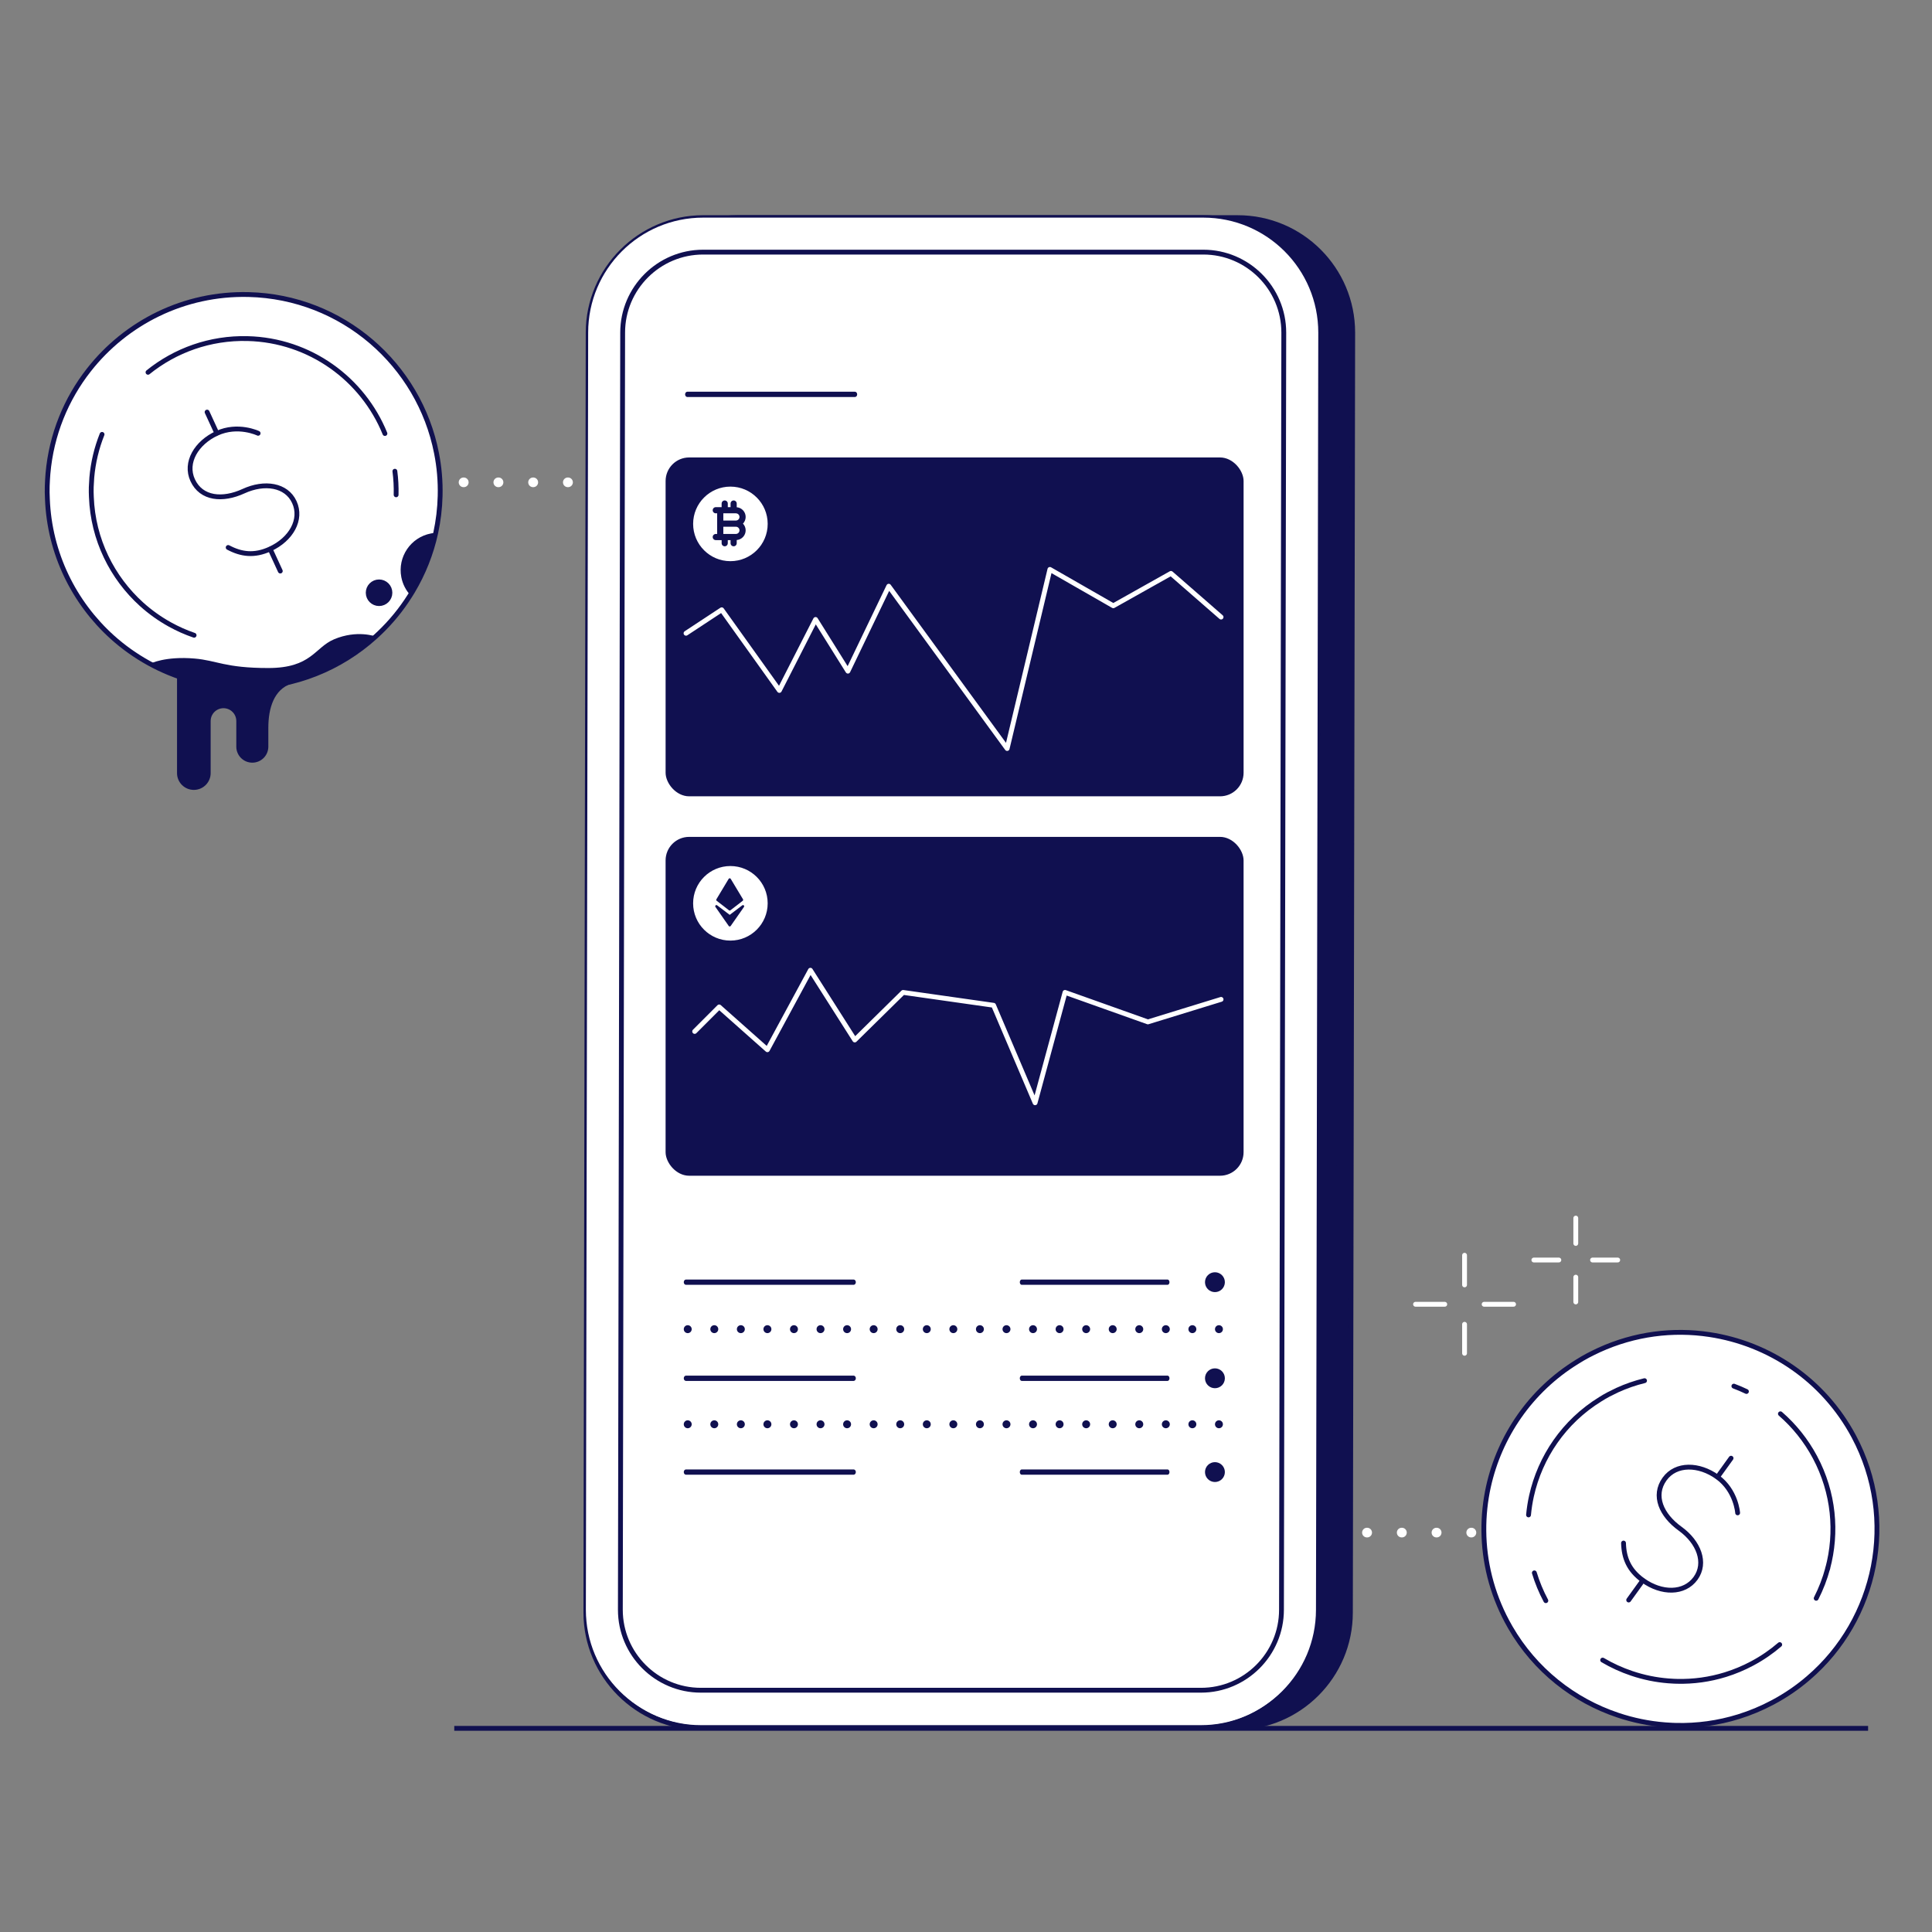<?xml version="1.0" encoding="UTF-8"?>
<svg id="Layer_8" data-name="Layer 8" xmlns="http://www.w3.org/2000/svg" width="800" height="800" viewBox="0 0 800 800">
  <rect x="0" y="0" width="800" height="800" fill="#808080" stroke="none"/>
  <defs>
    <style>
      .cls-1, .cls-2, .cls-3, .cls-4, .cls-5, .cls-6, .cls-7 {
        stroke-width: 2px;
      }

      .cls-1, .cls-2, .cls-3, .cls-4, .cls-6, .cls-7 {
        stroke: #101050;
      }

      .cls-1, .cls-3, .cls-7 {
        stroke-miterlimit: 10;
      }

      .cls-1, .cls-4, .cls-8 {
        fill: #fff;
      }

      .cls-2, .cls-3, .cls-9 {
        fill: #101050;
      }

      .cls-2, .cls-4, .cls-5, .cls-6, .cls-10, .cls-11 {
        stroke-linecap: round;
        stroke-linejoin: round;
      }

      .cls-5, .cls-6, .cls-10, .cls-7, .cls-11 {
        fill: none;
      }

      .cls-5, .cls-10, .cls-11 {
        stroke: #fff;
      }

      .cls-10, .cls-11 {
        stroke-width: 4px;
      }

      .cls-11 {
        stroke-dasharray: 0 0 .095 14.296;
      }

      .cls-9, .cls-8 {
        stroke-width: 0px;
      }
    </style>
  </defs>
  <g>
    <line class="cls-10" x1="148.816" y1="199.723" x2="148.866" y2="199.723"/>
    <line class="cls-11" x1="163.163" y1="199.723" x2="256.756" y2="199.723"/>
    <line class="cls-10" x1="263.904" y1="199.723" x2="263.954" y2="199.723"/>
  </g>
  <g>
    <line class="cls-10" x1="551.673" y1="634.613" x2="551.723" y2="634.613"/>
    <line class="cls-11" x1="566.019" y1="634.613" x2="659.613" y2="634.613"/>
    <line class="cls-10" x1="666.761" y1="634.613" x2="666.811" y2="634.613"/>
  </g>
  <g>
    <path class="cls-4" d="m182.249,205.349c-.126,5.243-.755,10.36-1.824,15.298-1.887,8.692-5.169,16.861-9.594,24.263-.304.503-.608,1.017-.933,1.52-.493.807-1.017,1.615-1.562,2.401-3.733,5.536-8.137,10.58-13.086,15.015-14.25,12.824-33.039,20.656-53.549,20.845-.933,0-1.866,0-2.831-.021-13.558-.336-26.276-3.984-37.37-10.139-5.41-2.999-10.443-6.585-15.005-10.685-15.833-14.281-26.025-34.665-26.874-57.355-.084-1.73-.115-3.471-.063-5.232.063-1.709.157-3.429.294-5.117,1.416-16.2,7.518-30.942,16.955-42.959,15.33-19.555,39.393-31.875,66.152-31.215,38.848.965,70.629,29.023,77.78,65.628,1.143,5.736,1.667,11.681,1.51,17.752Z"/>
    <path id="Shape_350" data-name="Shape 350" class="cls-4" d="m94.486,226.699c5.35,2.848,10.774,3.656,17.369.619,8.64-3.979,13.363-12.152,10.021-19.411-3.302-7.171-12.402-8.504-21.043-4.525-8.64,3.979-17.494,3.182-21.05-4.54-3.396-7.376,1.612-15.542,10.019-19.414,8.741-4.025,17.08-.008,17.08-.008"/>
    <path id="Shape_351" data-name="Shape 351" class="cls-6" d="m111.895,227.405l4.168,9.052"/>
    <path id="Shape_352" data-name="Shape 352" class="cls-6" d="m85.754,170.638l4.011,8.709"/>
    <path class="cls-6" d="m163.511,195.123c.42,3.194.596,6.458.51,9.771"/>
    <path class="cls-6" d="m61.288,154.161c11.243-9.066,25.638-14.347,41.21-13.962,25.884.643,47.725,16.787,56.893,39.32"/>
    <path class="cls-6" d="m80.374,263.046c-3.5-1.203-6.859-2.704-10.045-4.472-4.198-2.327-8.103-5.109-11.642-8.29-12.285-11.081-20.193-26.897-20.852-44.503-.065-1.342-.09-2.693-.049-4.06.049-1.326.122-2.66.228-3.97.549-6.285,2.008-12.287,4.244-17.884"/>
    <path class="cls-9" d="m180.424,220.647c-1.887,8.692-5.169,16.861-9.594,24.263-.304.503-.608,1.017-.933,1.52-1.835-2.024-3.167-4.561-3.722-7.455-1.604-8.378,3.869-16.462,12.236-18.077.671-.126,1.342-.22,2.013-.252Z"/>
    <path class="cls-9" d="m155.58,263.568s-7.716-2.898-17.273,1.161c-8.082,3.433-9.303,11.884-27.213,11.884s-21.276-3.135-30.496-3.924c-12.249-1.047-18.327,2.104-18.327,2.104l11.03,5.177 0,40.146c0,3.847,3.118,6.965,6.965,6.965h0c3.847-0,6.965-3.118,6.965-6.965l0-21.558c0-2.931,2.376-5.307,5.307-5.307h0c2.931-0,5.307,2.376,5.307,5.307l-0,10.613c-0,3.663,2.97,6.633,6.633,6.633h0c3.663 0,6.633-2.97,6.633-6.633l-0-7.851c0-8.042,2.331-15.905,9.6-18.253,5.997-1.937,13.509-4.548,18.26-7.213,10.972-6.154,17.137-12.122,16.609-12.288Z"/>
    <circle class="cls-2" cx="156.962" cy="245.445" r="4.497"/>
  </g>
  <line class="cls-7" x1="773.537" y1="715.669" x2="188.101" y2="715.669"/>
  <g>
    <path class="cls-3" d="m559.178,667.737c-0,26.294-21.316,47.61-47.61,47.61h-207.103c-26.185,0-47.61-21.424-47.61-47.61l.952-530.013c0-26.185,21.424-47.61,47.61-47.61h207.103c26.294,0,47.61,21.316,47.61,47.61l-.952,530.013Z"/>
    <path class="cls-1" d="m544.917,667.737c-0,26.294-21.316,47.61-47.61,47.61h-207.103c-26.185,0-47.61-21.424-47.61-47.61l.952-530.013c0-26.185,21.424-47.61,47.61-47.61h207.103c26.294,0,47.61,21.316,47.61,47.61l-.952,530.013Z"/>
    <g>
      <path class="cls-8" d="m497.307,714.17h-207.103c-26.294,0-47.61-21.316-47.61-47.61l.952-528.836c0-26.294,21.316-47.61,47.61-47.61h207.103c26.294,0,47.61,21.316,47.61,47.61l-.952,528.836c0,26.294-21.316,47.61-47.61,47.61Z"/>
      <path class="cls-6" d="m291.157,104.397c-18.376,0-33.327,14.951-33.327,33.327l-.952,528.836c0,18.376,14.95,33.327,33.327,33.327h207.103c18.376,0,33.327-14.951,33.327-33.327l.952-528.836c0-18.376-14.95-33.327-33.327-33.327h-207.103Z"/>
    </g>
  </g>
  <g>
    <path class="cls-9" d="m353.46,532.021h-69.403c-.51,0-.924-.491-.924-1.096,0-.605.414-1.096.924-1.096h69.403c.51,0,.924.491.924,1.096,0,.605-.414,1.096-.924,1.096Z"/>
    <path class="cls-9" d="m483.453,532.021h-60.372c-.444,0-.804-.491-.804-1.096,0-.605.36-1.096.804-1.096h60.372c.444,0,.804.491.804,1.096,0,.605-.36,1.096-.804,1.096Z"/>
    <path class="cls-9" d="m353.46,571.812h-69.403c-.51,0-.924-.491-.924-1.096,0-.605.414-1.096.924-1.096h69.403c.51,0,.924.491.924,1.096,0,.605-.414,1.096-.924,1.096Z"/>
    <path class="cls-9" d="m483.453,571.812h-60.372c-.444,0-.804-.491-.804-1.096,0-.605.36-1.096.804-1.096h60.372c.444,0,.804.491.804,1.096,0,.605-.36,1.096-.804,1.096Z"/>
    <path class="cls-9" d="m353.46,610.652h-69.403c-.51,0-.924-.491-.924-1.096,0-.605.414-1.096.924-1.096h69.403c.51,0,.924.491.924,1.096,0,.605-.414,1.096-.924,1.096Z"/>
    <path class="cls-9" d="m483.453,610.652h-60.372c-.444,0-.804-.491-.804-1.096,0-.605.36-1.096.804-1.096h60.372c.444,0,.804.491.804,1.096,0,.605-.36,1.096-.804,1.096Z"/>
    <circle class="cls-9" cx="503.078" cy="530.925" r="4.114"/>
    <circle class="cls-9" cx="503.078" cy="570.716" r="4.114"/>
    <circle class="cls-9" cx="503.078" cy="609.556" r="4.114"/>
    <g>
      <g>
        <path class="cls-9" d="m284.777,552.022c-.11,0-.219-.011-.328-.033-.098-.022-.208-.055-.307-.098-.098-.033-.186-.088-.274-.143-.098-.065-.175-.131-.252-.208-.076-.076-.153-.164-.208-.252-.055-.088-.11-.186-.153-.285-.033-.098-.066-.197-.088-.307-.022-.109-.033-.208-.033-.318,0-.438.175-.854.482-1.161.077-.077.154-.143.252-.209.088-.055.175-.109.274-.153.099-.033.209-.066.307-.088.537-.11,1.106.066,1.49.449.076.076.142.153.197.252.066.087.12.175.153.274.044.109.077.208.099.318.022.098.033.208.033.317,0,.11-.011.209-.033.318-.022.11-.055.209-.099.307-.033.098-.087.197-.153.285-.055.088-.121.175-.197.252-.307.307-.734.482-1.161.482Z"/>
        <path class="cls-9" d="m437.109,550.379c0-.909.745-1.643,1.643-1.643h0c.909,0,1.643.734,1.643,1.643h0c0,.909-.734,1.643-1.643,1.643h0c-.898,0-1.643-.734-1.643-1.643Zm-11,0c0-.909.745-1.643,1.643-1.643h0c.909,0,1.643.734,1.643,1.643h0c0,.909-.734,1.643-1.643,1.643h0c-.898,0-1.643-.734-1.643-1.643Zm-10.989,0c0-.909.734-1.643,1.632-1.643h0c.909,0,1.655.734,1.655,1.643h0c0,.909-.745,1.643-1.655,1.643h0c-.898,0-1.632-.734-1.632-1.643Zm-11,0c0-.909.734-1.643,1.643-1.643h0c.898,0,1.643.734,1.643,1.643h0c0,.909-.745,1.643-1.643,1.643h0c-.909,0-1.643-.734-1.643-1.643Zm-11,0c0-.909.734-1.643,1.643-1.643h0c.909,0,1.643.734,1.643,1.643h0c0,.909-.734,1.643-1.643,1.643h0c-.909,0-1.643-.734-1.643-1.643Zm-11,0c0-.909.734-1.643,1.643-1.643h0c.909,0,1.643.734,1.643,1.643h0c0,.909-.734,1.643-1.643,1.643h0c-.909,0-1.643-.734-1.643-1.643Zm-11,0c0-.909.734-1.643,1.643-1.643h0c.909,0,1.643.734,1.643,1.643h0c0,.909-.734,1.643-1.643,1.643h0c-.909,0-1.643-.734-1.643-1.643Zm-11,0c0-.909.734-1.643,1.643-1.643h0c.909,0,1.643.734,1.643,1.643h0c0,.909-.734,1.643-1.643,1.643h0c-.909,0-1.643-.734-1.643-1.643Zm-11,0c0-.909.734-1.643,1.643-1.643h0c.909,0,1.643.734,1.643,1.643h0c0,.909-.734,1.643-1.643,1.643h0c-.909,0-1.643-.734-1.643-1.643Zm-11,0c0-.909.734-1.643,1.643-1.643h0c.909,0,1.643.734,1.643,1.643h0c0,.909-.734,1.643-1.643,1.643h0c-.909,0-1.643-.734-1.643-1.643Zm-11,0c0-.909.734-1.643,1.643-1.643h0c.909,0,1.643.734,1.643,1.643h0c0,.909-.734,1.643-1.643,1.643h0c-.909,0-1.643-.734-1.643-1.643Zm-10.999,0c0-.909.745-1.643,1.643-1.643h0c.909,0,1.654.734,1.654,1.643h0c0,.909-.745,1.643-1.654,1.643h0c-.899,0-1.643-.734-1.643-1.643Zm-11,0c0-.909.745-1.643,1.654-1.643h0c.898,0,1.643.734,1.643,1.643h0c0,.909-.745,1.643-1.643,1.643h0c-.909,0-1.654-.734-1.654-1.643Zm-10.989,0c0-.909.734-1.643,1.643-1.643h0c.909,0,1.643.734,1.643,1.643h0c0,.909-.734,1.643-1.643,1.643h0c-.909,0-1.643-.734-1.643-1.643Z"/>
        <path class="cls-9" d="m449.752,552.022c-.11,0-.219-.011-.318-.033-.11-.022-.208-.055-.307-.098-.099-.033-.197-.088-.285-.143-.088-.065-.175-.131-.252-.208-.076-.076-.142-.164-.208-.252-.055-.088-.11-.186-.142-.285-.044-.098-.077-.197-.098-.307-.022-.109-.033-.208-.033-.318,0-.438.175-.854.482-1.161.077-.077.164-.143.252-.209.088-.055.186-.109.285-.153.098-.033.197-.066.307-.088.537-.11,1.107.066,1.479.449.076.076.142.153.208.252.055.087.11.175.154.274.033.109.066.208.088.318.022.098.033.208.033.317,0,.11-.011.209-.033.318-.022.11-.055.209-.088.307-.044.098-.099.197-.154.285-.066.088-.132.175-.208.252-.307.307-.723.482-1.161.482Z"/>
      </g>
      <path class="cls-9" d="m503.096,550.379c0-.909.734-1.643,1.643-1.643h0c.909,0,1.643.734,1.643,1.643h0c0,.909-.734,1.643-1.643,1.643h0c-.909,0-1.643-.734-1.643-1.643Z"/>
      <path class="cls-9" d="m492.096,550.379c0-.909.734-1.643,1.643-1.643h0c.909,0,1.643.734,1.643,1.643h0c0,.909-.734,1.643-1.643,1.643h0c-.909,0-1.643-.734-1.643-1.643Z"/>
      <path class="cls-9" d="m481.097,550.379c0-.909.745-1.643,1.643-1.643h0c.909,0,1.654.734,1.654,1.643h0c0,.909-.745,1.643-1.654,1.643h0c-.899,0-1.643-.734-1.643-1.643Z"/>
      <path class="cls-9" d="m470.097,550.379c0-.909.745-1.643,1.654-1.643h0c.898,0,1.643.734,1.643,1.643h0c0,.909-.745,1.643-1.643,1.643h0c-.909,0-1.654-.734-1.654-1.643Z"/>
      <path class="cls-9" d="m459.108,550.379c0-.909.734-1.643,1.643-1.643h0c.909,0,1.643.734,1.643,1.643h0c0,.909-.734,1.643-1.643,1.643h0c-.909,0-1.643-.734-1.643-1.643Z"/>
    </g>
    <g>
      <g>
        <path class="cls-9" d="m284.777,591.404c-.11,0-.219-.011-.328-.033-.098-.022-.208-.055-.307-.098-.098-.033-.186-.088-.274-.143-.098-.065-.175-.131-.252-.208-.076-.076-.153-.164-.208-.252-.055-.088-.11-.186-.153-.285-.033-.098-.066-.197-.088-.307-.022-.109-.033-.208-.033-.318,0-.438.175-.854.482-1.161.077-.077.154-.143.252-.209.088-.055.175-.109.274-.153.099-.033.209-.066.307-.088.537-.11,1.106.066,1.49.449.076.076.142.153.197.252.066.087.12.175.153.274.044.109.077.208.099.318.022.098.033.208.033.317,0,.11-.011.209-.033.318-.022.11-.055.209-.099.307-.033.098-.087.197-.153.285-.055.088-.121.175-.197.252-.307.307-.734.482-1.161.482Z"/>
        <path class="cls-9" d="m437.109,589.761c0-.909.745-1.643,1.643-1.643h0c.909,0,1.643.734,1.643,1.643h0c0,.909-.734,1.643-1.643,1.643h0c-.898,0-1.643-.734-1.643-1.643Zm-11,0c0-.909.745-1.643,1.643-1.643h0c.909,0,1.643.734,1.643,1.643h0c0,.909-.734,1.643-1.643,1.643h0c-.898,0-1.643-.734-1.643-1.643Zm-10.989,0c0-.909.734-1.643,1.632-1.643h0c.909,0,1.655.734,1.655,1.643h0c0,.909-.745,1.643-1.655,1.643h0c-.898,0-1.632-.734-1.632-1.643Zm-11,0c0-.909.734-1.643,1.643-1.643h0c.898,0,1.643.734,1.643,1.643h0c0,.909-.745,1.643-1.643,1.643h0c-.909,0-1.643-.734-1.643-1.643Zm-11,0c0-.909.734-1.643,1.643-1.643h0c.909,0,1.643.734,1.643,1.643h0c0,.909-.734,1.643-1.643,1.643h0c-.909,0-1.643-.734-1.643-1.643Zm-11,0c0-.909.734-1.643,1.643-1.643h0c.909,0,1.643.734,1.643,1.643h0c0,.909-.734,1.643-1.643,1.643h0c-.909,0-1.643-.734-1.643-1.643Zm-11,0c0-.909.734-1.643,1.643-1.643h0c.909,0,1.643.734,1.643,1.643h0c0,.909-.734,1.643-1.643,1.643h0c-.909,0-1.643-.734-1.643-1.643Zm-11,0c0-.909.734-1.643,1.643-1.643h0c.909,0,1.643.734,1.643,1.643h0c0,.909-.734,1.643-1.643,1.643h0c-.909,0-1.643-.734-1.643-1.643Zm-11,0c0-.909.734-1.643,1.643-1.643h0c.909,0,1.643.734,1.643,1.643h0c0,.909-.734,1.643-1.643,1.643h0c-.909,0-1.643-.734-1.643-1.643Zm-11,0c0-.909.734-1.643,1.643-1.643h0c.909,0,1.643.734,1.643,1.643h0c0,.909-.734,1.643-1.643,1.643h0c-.909,0-1.643-.734-1.643-1.643Zm-11,0c0-.909.734-1.643,1.643-1.643h0c.909,0,1.643.734,1.643,1.643h0c0,.909-.734,1.643-1.643,1.643h0c-.909,0-1.643-.734-1.643-1.643Zm-10.999,0c0-.909.745-1.643,1.643-1.643h0c.909,0,1.654.734,1.654,1.643h0c0,.909-.745,1.643-1.654,1.643h0c-.899,0-1.643-.734-1.643-1.643Zm-11,0c0-.909.745-1.643,1.654-1.643h0c.898,0,1.643.734,1.643,1.643h0c0,.909-.745,1.643-1.643,1.643h0c-.909,0-1.654-.734-1.654-1.643Zm-10.989,0c0-.909.734-1.643,1.643-1.643h0c.909,0,1.643.734,1.643,1.643h0c0,.909-.734,1.643-1.643,1.643h0c-.909,0-1.643-.734-1.643-1.643Z"/>
        <path class="cls-9" d="m449.752,591.404c-.11,0-.219-.011-.318-.033-.11-.022-.208-.055-.307-.098-.099-.033-.197-.088-.285-.143-.088-.065-.175-.131-.252-.208-.076-.076-.142-.164-.208-.252-.055-.088-.11-.186-.142-.285-.044-.098-.077-.197-.098-.307-.022-.109-.033-.208-.033-.318,0-.438.175-.854.482-1.161.077-.077.164-.143.252-.209.088-.055.186-.109.285-.153.098-.033.197-.066.307-.088.537-.11,1.107.066,1.479.449.076.076.142.153.208.252.055.087.11.175.154.274.033.109.066.208.088.318.022.098.033.208.033.317,0,.11-.011.209-.033.318-.022.11-.055.209-.088.307-.044.098-.099.197-.154.285-.066.088-.132.175-.208.252-.307.307-.723.482-1.161.482Z"/>
      </g>
      <path class="cls-9" d="m503.096,589.761c0-.909.734-1.643,1.643-1.643h0c.909,0,1.643.734,1.643,1.643h0c0,.909-.734,1.643-1.643,1.643h0c-.909,0-1.643-.734-1.643-1.643Z"/>
      <path class="cls-9" d="m492.096,589.761c0-.909.734-1.643,1.643-1.643h0c.909,0,1.643.734,1.643,1.643h0c0,.909-.734,1.643-1.643,1.643h0c-.909,0-1.643-.734-1.643-1.643Z"/>
      <path class="cls-9" d="m481.097,589.761c0-.909.745-1.643,1.643-1.643h0c.909,0,1.654.734,1.654,1.643h0c0,.909-.745,1.643-1.654,1.643h0c-.899,0-1.643-.734-1.643-1.643Z"/>
      <path class="cls-9" d="m470.097,589.761c0-.909.745-1.643,1.654-1.643h0c.898,0,1.643.734,1.643,1.643h0c0,.909-.745,1.643-1.643,1.643h0c-.909,0-1.654-.734-1.654-1.643Z"/>
      <path class="cls-9" d="m459.108,589.761c0-.909.734-1.643,1.643-1.643h0c.909,0,1.643.734,1.643,1.643h0c0,.909-.734,1.643-1.643,1.643h0c-.909,0-1.643-.734-1.643-1.643Z"/>
    </g>
  </g>
  <rect class="cls-3" x="546.335" y="481.823" width="8.008" height="185.914"/>
  <g>
    <path class="cls-4" d="m734.113,704.886c-4.625,2.473-9.388,4.445-14.213,5.947-8.495,2.638-17.22,3.805-25.842,3.6-.588-.017-1.185-.028-1.783-.063-.945-.031-1.906-.09-2.859-.177-6.657-.522-13.215-1.871-19.512-3.994-18.178-6.086-34.249-18.581-44.515-36.338-.46-.812-.919-1.624-1.376-2.474-6.385-11.965-9.473-24.831-9.581-37.517-.055-6.186.587-12.332,1.909-18.321,4.631-20.813,17.352-39.722,36.681-51.636,1.464-.925,2.964-1.81,4.523-2.632,1.518-.787,3.061-1.552,4.598-2.265,14.796-6.747,30.632-8.696,45.738-6.401,24.569,3.71,47.143,18.586,59.747,42.199,18.294,34.285,9.526,75.764-18.809,100.015-4.429,3.82-9.345,7.204-14.706,10.057Z"/>
    <path id="Shape_350-2" data-name="Shape 350" class="cls-4" d="m672.268,638.948c.156,6.059,2.124,11.178,8.015,15.421,7.718,5.56,17.158,5.645,21.829-.839,4.615-6.406,1.292-14.982-6.426-20.542-7.718-5.56-11.385-13.658-6.416-20.556,4.746-6.589,14.321-6.252,21.831-.842,7.808,5.625,8.419,14.861,8.419,14.861"/>
    <path id="Shape_351-2" data-name="Shape 351" class="cls-6" d="m680.228,654.447l-5.825,8.086"/>
    <path id="Shape_352-2" data-name="Shape 352" class="cls-6" d="m716.798,603.811l-5.604,7.78"/>
    <path class="cls-6" d="m632.935,627.297c.242-2.633.648-5.244,1.216-7.817,3.593-16.149,13.463-30.821,28.461-40.066,1.136-.718,2.3-1.404,3.509-2.042,1.178-.611,2.375-1.204,3.567-1.757,3.693-1.684,7.469-2.982,11.283-3.91"/>
    <path class="cls-6" d="m640.104,662.805c-1.998-3.743-3.58-7.601-4.762-11.516"/>
    <path class="cls-6" d="m736.943,680.995c-3.436,2.964-7.251,5.59-11.411,7.803-3.588,1.918-7.284,3.449-11.028,4.614-6.591,2.047-13.361,2.952-20.051,2.793-.456-.013-.919-.022-1.383-.049-.734-.024-1.479-.07-2.219-.137-5.165-.405-10.254-1.452-15.14-3.099-4.199-1.406-8.252-3.252-12.086-5.515"/>
    <path class="cls-6" d="m756.808,649.43c-1.149,4.278-2.745,8.433-4.764,12.389"/>
    <path class="cls-6" d="m737.23,585.417c5.673,4.925,10.558,10.951,14.307,17.974,7.848,14.708,9.277,31.121,5.271,46.039"/>
    <path class="cls-6" d="m717.957,573.966c1.765.661,3.502,1.4,5.204,2.217"/>
  </g>
  <path class="cls-9" d="m354.013,164.396h-69.403c-.51,0-.924-.491-.924-1.096,0-.605.414-1.096.924-1.096h69.403c.51,0,.924.491.924,1.096,0,.605-.414,1.096-.924,1.096Z"/>
  <g>
    <line class="cls-5" x1="606.44" y1="532.047" x2="606.44" y2="519.775"/>
    <line class="cls-5" x1="606.44" y1="560.368" x2="606.44" y2="548.362"/>
    <line class="cls-5" x1="598.244" y1="540.072" x2="586.144" y2="540.072"/>
    <line class="cls-5" x1="626.737" y1="540.072" x2="614.549" y2="540.072"/>
  </g>
  <g>
    <line class="cls-5" x1="652.5" y1="514.883" x2="652.5" y2="504.385"/>
    <line class="cls-5" x1="652.5" y1="539.112" x2="652.5" y2="528.841"/>
    <line class="cls-5" x1="645.488" y1="521.749" x2="635.137" y2="521.749"/>
    <line class="cls-5" x1="669.864" y1="521.749" x2="659.437" y2="521.749"/>
  </g>
  <g>
    <rect class="cls-9" x="275.613" y="189.423" width="239.332" height="140.314" rx="9.755" ry="9.755"/>
    <polyline class="cls-5" points="284.067 262.224 298.847 252.492 322.718 285.892 337.71 256.508 351.103 277.91 368.01 242.735 417.039 309.944 434.735 235.781 460.994 250.839 484.866 237.434 505.619 255.519"/>
    <circle class="cls-4" cx="302.447" cy="216.934" r="16.436"/>
    <path class="cls-9" d="m305.061,210.036v-1.535c0-.456-.243-.877-.638-1.105-.395-.228-.881-.228-1.276,0-.395.228-.638.649-.638,1.105v1.5h-1.148v-1.5c0-.456-.243-.877-.638-1.105-.395-.228-.881-.228-1.276,0s-.638.649-.638,1.105v1.5h-2.424c-.456,0-.877.243-1.105.638-.228.395-.228.881,0,1.276.228.395.649.638,1.105.638h.574v8.549h-.574c-.456,0-.877.243-1.105.638-.228.395-.228.881,0,1.276.228.395.649.638,1.105.638h2.424v1.286c0,.456.243.877.638,1.105.395.228.881.228,1.276,0,.395-.228.638-.649.638-1.105v-1.286h1.148v1.286c0,.456.243.877.638,1.105.395.228.881.228,1.276,0,.395-.228.638-.649.638-1.105v-1.321c1.016-.082,1.963-.546,2.65-1.3.687-.753,1.062-1.739,1.05-2.758-.012-1.019-.411-1.996-1.115-2.733.704-.737,1.103-1.713,1.115-2.732.012-1.019-.363-2.005-1.05-2.758-.687-.753-1.634-1.218-2.65-1.299v-0Zm-.351,11.065h-5.198v-2.999h5.199c.536,0,1.031.286,1.298.75.268.464.268,1.035,0,1.499-.268.464-.763.75-1.298.75l-.001 0Zm0-5.55h-5.198v-2.998h5.199c.536,0,1.031.286,1.298.749.268.464.268,1.035,0,1.499-.268.464-.763.749-1.298.749l-.001 0Z"/>
    <rect class="cls-9" x="275.608" y="346.532" width="239.332" height="140.314" rx="9.755" ry="9.755"/>
    <circle class="cls-4" cx="302.442" cy="374.043" r="16.436"/>
    <polyline class="cls-5" points="287.646 427.097 297.794 416.949 317.762 434.672 335.574 401.756 353.937 430.632 373.953 410.937 411.414 416.263 428.608 456.633 440.996 410.931 475.317 423.149 505.619 413.821"/>
    <g>
      <path class="cls-9" d="m308.15,375.269c.001.105-.033.207-.095.291l-5.496,7.864c-.092.132-.243.21-.403.21-.161,0-.312-.079-.403-.21l-5.502-7.873c-.142-.199-.117-.472.06-.642.177-.169.45-.183.643-.033l5.202,3.947,5.202-3.944c.079-.061.174-.097.274-.102h.032c.27.003.487.222.487.491l-0-0Z"/>
      <path class="cls-9" d="m307.658,372.362l-5.081-8.454c-.089-.148-.249-.239-.422-.239-.173,0-.333.09-.422.239l-5.081,8.454c-.129.214-.076.491.122.643l5.081,3.92c.177.137.425.137.602,0l5.081-3.92c.198-.152.25-.429.122-.643h0Z"/>
    </g>
  </g>
</svg>